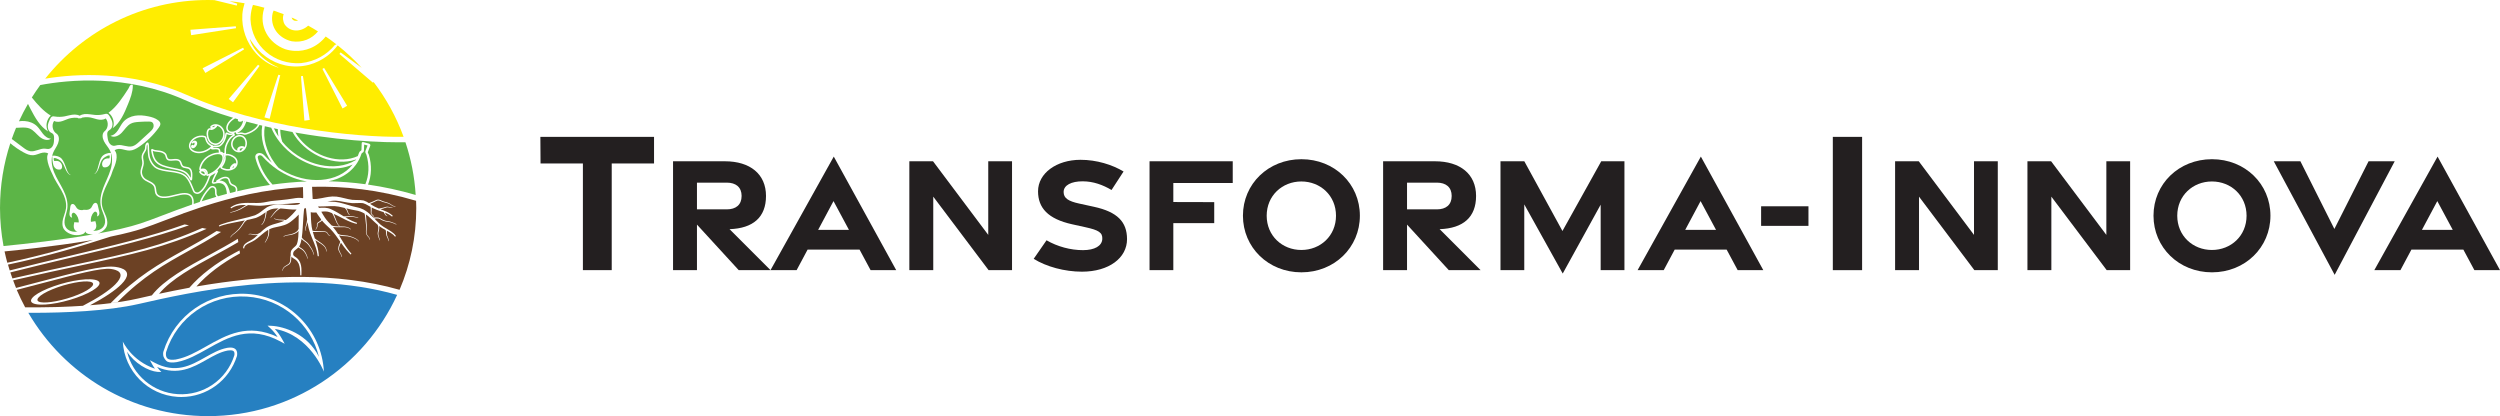 <?xml version="1.0" encoding="UTF-8"?>
<svg id="Capa_2" data-name="Capa 2" xmlns="http://www.w3.org/2000/svg" viewBox="0 0 450.586 75">
  <defs>
    <style>
      .cls-1 {
        fill: #2680c1;
      }

      .cls-2 {
        fill: #6c4124;
      }

      .cls-3 {
        fill: #ffed00;
      }

      .cls-4 {
        fill: #5cb547;
      }

      .cls-5 {
        fill: #231f20;
      }
    </style>
  </defs>
  <g id="Layer_1" data-name="Layer 1">
    <g>
      <g>
        <path class="cls-5" d="m50.925,20.665c.01-.014.022-.027.034-.039-.012.012-.023.025-.034.039Z"/>
        <path class="cls-5" d="m50.925,20.665c-.013.018-.026.036-.037.057.011-.021.023-.039.037-.057Z"/>
        <polygon class="cls-5" points="50.959 20.626 50.959 20.626 50.959 20.626 50.959 20.626"/>
        <path class="cls-5" d="m50.751,21.014c.005-.007.013-.009.018-.016.041-.092.074-.187.119-.277-.049.096-.094.194-.137.292Z"/>
        <path class="cls-5" d="m50.959,20.626c-.022.086-.042.173-.061.261-.058.029-.109.07-.147.127.043-.099.088-.197.137-.292.011-.021.024-.039.037-.057.011-.014.022-.027.034-.039,0,0,0,0,0,0Z"/>
        <g>
          <path class="cls-3" d="m67.329,14.774c-.035.045-.068.092-.104.137l-6.047-5.184c.071-.093.141-.187.209-.283l3.809,2.785c-1.335-1.462-2.783-2.817-4.332-4.053-.539.716-1.172,1.364-1.901,1.911-.946.71-2.042,1.258-3.264,1.593-1.468.371-2.912.391-4.264.106-2.496-.525-4.684-2.088-6.152-4.393-.031-.048-.325-.548-.231-.216.448,1.407,1.503,2.638,2.728,3.575.603.461,1.247.85,1.88,1.155.169.08.346.151.512.239.166.085-.234-.038-.246-.041-1.485-.486-2.768-1.361-3.779-2.48-1.703-1.887-2.636-4.47-2.466-7.06.063-.688.2-1.35.4-1.98-.9-.16-1.812-.287-2.733-.381l1.409.461c-.03.113-.058.227-.084.341L38.638.023c-.378-.011-.757-.023-1.138-.023C25.607,0,15.015,5.543,8.145,14.179c5.556-.912,15.527-1.525,25.564,2.947,13.081,5.829,30.072,7.651,39.033,7.533-1.305-3.582-3.142-6.908-5.413-9.885ZM34.426,6.174c-.042-.27-.077-.539-.107-.808l8.173-.628c.015.116.032.232.052.348l-8.09,1.257c-.009-.056-.02-.112-.028-.169Zm2.092,6.128l7.293-3.699c.039.067.078.134.119.201.02.034.042.067.062.1l-6.974,4.246c-.174-.278-.341-.56-.5-.848Zm5.48,6.13c-.266-.19-.528-.386-.784-.589l5.29-6.17c.093.071.187.141.283.209l-4.789,6.551Zm6.605,2.972c-.318-.073-.633-.155-.946-.244l2.513-7.686c.113.03.227.058.341.084l-1.908,7.847Zm6.993.246c-.246.038-.491.07-.736.098l-.615-8.009c.116-.015.232-.032.347-.052l1.231,7.925c-.076.013-.152.026-.228.038Zm6.133-2.094l-3.619-7.135c.067-.039.134-.078.201-.119.034-.021.067-.042.1-.063l4.154,6.824c-.274.171-.552.336-.836.493Z"/>
          <path class="cls-3" d="m52.591,7.443c1.939.299,3.625-.456,4.721-1.781-.58-.362-1.168-.712-1.769-1.042-1.23,1.131-3.154,1.271-4.211-.182-.343-.557-.437-1.301-.2-1.876-.598-.234-1.202-.455-1.815-.658-.062.139-.12.281-.166.428-.587,2.465,1.056,4.579,3.44,5.111Z"/>
          <path class="cls-3" d="m54.23,11.38c2.558-.273,4.686-1.51,6.145-3.292l.269-.088c-.631-.496-1.279-.97-1.941-1.425-.741.939-1.685,1.663-2.752,2.106-.872.362-1.823.537-2.81.493-.571-.026-1.154-.125-1.739-.305-3.035-1.119-4.777-4.141-3.815-7.303.022-.059.049-.114.073-.171-.682-.192-1.374-.359-2.071-.512-.056.163-.108.329-.154.498-.183.671-.282,1.381-.286,2.115.215,4.853,4.322,8.196,9.08,7.885Z"/>
          <path class="cls-3" d="m53.735,3.695c-.384-.185-.771-.363-1.162-.535.003.029.003.053.011.087.185.52.695.588,1.151.448Z"/>
        </g>
        <g>
          <path class="cls-1" d="m42.158,63.35c-.038-.051-.09-.093-.16-.127-.234-.1-.525-.112-.903-.052l-.125.022c-1.277.25-2.477.927-3.747,1.643-2.444,1.379-5.193,2.93-8.918,1.301.122.17.25.332.382.484l.075.086c.108.119.216.229.325.329,0,0-.125.021-.703-.013-1.637-.129-4.165-1.541-5.494-3.659,1.016,4.208,4.674,7.385,9.138,7.675,4.643.296,8.836-2.593,10.215-7.022.044-.284.017-.518-.088-.663l.003-.003Z"/>
          <path class="cls-1" d="m44.488,53.458c-6.609-.42-12.588,3.695-14.553,10.005-.071.444-.026.801.14,1.028l-.006.005c.063.086.149.155.262.211l.063.029c.293.124.724.143,1.282.054l.053.241-.04-.243.163-.029c1.823-.356,3.527-1.318,5.331-2.336,3.679-2.076,7.477-4.219,12.856-1.685-.407-.617-.858-1.158-1.328-1.59l-.5-.458.677.031c2.298.105,6.56,1.458,8.603,5.607-1.469-5.963-6.665-10.458-13.003-10.871Z"/>
          <path class="cls-1" d="m25.03,54.778c-5.742,1.311-13.443,1.603-19.17,1.603-.257,0-.508,0-.756-.002,6.503,11.135,18.572,18.621,32.397,18.621,15.124,0,28.148-8.959,34.079-21.854-17.566-4.976-37.461-.443-46.549,1.632Zm17.691,9.352c-1.387,4.461-5.456,7.423-10.044,7.423-.226,0-.452-.007-.68-.022-5.343-.348-9.584-4.637-9.866-9.977,0,0,1.581,3.477,5.799,4.903-.182-.251-.351-.519-.508-.802l-.406-.734.738.398c3.891,2.101,6.604.57,9.227-.912,1.306-.737,2.539-1.433,3.895-1.698l.126-.023c.492-.077.863-.055,1.147.064l.067.031c.15.074.269.176.356.302l-.004.003c.172.254.224.604.151,1.042Zm6.808-4.856c.503.552.973,1.216,1.379,1.952l.405.734-.738-.398c-5.553-2.997-9.416-.817-13.151,1.291-1.84,1.038-3.578,2.019-5.479,2.391-.061.012-.119.022-.177.031l-.011.002c-.665.106-1.172.077-1.557-.087-.019-.008-.044-.019-.068-.031-.216-.106-.72-.725-.72-1.204,0,0-.048-.333.044-.604,2.041-6.562,8.251-10.812,15.062-10.383,7.507.489,13.465,6.515,13.859,14.016,0,0-2.519-6.599-8.85-7.709Z"/>
        </g>
        <g>
          <g>
            <path class="cls-4" d="m36.554,31.301c.086.049.179.084.277.104.018,0,.05-.025.052-.041h0c.02-.155-.032-.294-.144-.382-.078-.061-.177-.092-.284-.092-.076,0-.156.016-.236.047-.024.01-.037.032-.038.039.085.117.213.233.373.324Z"/>
            <path class="cls-4" d="m40.093,28.422c-.008-.279-.117-.461-.333-.558-.595-.267-1.842.168-2.479.704-.592.498-1.007,1.212-1.092,1.872.137-.036.281-.067.425-.067.184,0,.368.05.54.203.159.142.263.321.298.519.007.04.008.189-.006.322.266-.086,1.326-.484,2.067-1.525.37-.52.596-.948.581-1.47Z"/>
            <path class="cls-4" d="m34.715,26.443c.006.005.017.008.031.009-.014-.011-.027-.022-.038-.032,0,.011.002.02.006.023Z"/>
            <path class="cls-4" d="m40.326,28.067c-.027-.052-.028-.114-.002-.17.004-.007.009-.014.013-.021-.044.01-.087.016-.126.014.088.126.151.294.158.524.016.546-.2,1.002-.536,1.497.138-.17.246-.367.328-.518.265-.494.33-1.014.165-1.326Z"/>
            <path class="cls-4" d="m42.093,33.586c-.266-.111-.5-.207-.672-.437-.117-.156-.165-.335-.211-.509-.023-.086-.046-.173-.079-.256-.094-.238-.382-.265-.542-.26-.346.011-.683.192-1.035.404.22.008.427.046.613.116.341.126.596.364.802.747.151.28.281.607.388.971.041.141.068.287.091.432.329-.084.661-.168.997-.249.061-.186.077-.379.035-.525-.058-.204-.188-.35-.387-.433Z"/>
            <path class="cls-4" d="m42.035,24.277s-.004-.01-.006-.015c-.259.084-.501.106-.721.065-.165-.031-.309-.085-.43-.159-.146.978-.542,1.734-1.135,2.164-.248.179-.53.176-.78.174-.146-.002-.286-.003-.411.029-.076.02-.151.065-.209.123.089.003.179-.007.272-.016.082-.008.164-.016.245-.018.281-.005.487.039.636.142h0c.155.107.232.308.22.573.01,0,.021,0,.031,0,.16,0,.383.042.519.27.056-.013.145-.046.19-.063-.046-.954.149-1.486.568-2.224.136-.239.408-.72,1.011-1.045Z"/>
            <path class="cls-4" d="m36.998,25.119c-.016-.057-.029-.115-.039-.173l-.003-.015c-.008-.042-.016-.09-.032-.109-.018-.023-.08-.042-.103-.049-.155-.047-.324-.071-.5-.071-.108,0-.219.009-.331.027-.428.069-.852.275-1.161.564-.33.308-.528.721-.505,1.051.045.648.819.991,1.535.991.011,0,.021,0,.031,0,.425-.006.881-.128,1.316-.352.225-.116.422-.245.588-.384.031-.026.154-.139.247-.231-.545-.244-.878-.645-1.042-1.25Zm-1.483.892c-.079.25-.269.5-.485.635h0c-.088.055-.183.082-.272.082-.08,0-.154-.022-.212-.068-.105-.082-.139-.219-.092-.368.019-.059.08-.142.156-.178.049-.024.102-.027.149-.009.059.023.098.067.127.099.003.004.007.008.01.012.054-.041.115-.129.16-.231.046-.106-.003-.242-.06-.275-.055-.031-.13.068-.153.099-.056.075-.156.094-.225.044l-.11-.08.081-.131c.179-.26.446-.364.679-.265.227.096.331.363.246.633Z"/>
            <path class="cls-4" d="m40.614,28.03c.186.465.021,1.067-.209,1.494-.092.171-.227.423-.411.631.161.138.478.256.839.309.182.026.401.022.622-.022-.014-.022-.023-.046-.027-.072-.019-.107.037-.24.186-.446.094-.129.249-.306.454-.423.243-.138.387-.087.465-.021.006.005.012.01.017.015.012-.063.018-.129.018-.197.004-.498-.341-.89-1.024-1.167-.182-.074-.453-.146-.782-.12l.013.2-.111-.188c-.017.002-.033.003-.051.006Z"/>
            <path class="cls-4" d="m41.942,30.159c-.019.03-.032.062-.046.093-.007.017-.015.035-.024.052.116-.055.226-.123.324-.207.004-.003.008-.006.011-.01l-.029-.026-.088-.102c-.059.068-.109.135-.149.2Z"/>
            <path class="cls-4" d="m38.597,33.917c-.112-.112-.315-.181-.514-.08-.106.053-.199.148-.287.24-.613.649-1.103,1.4-1.453,2.207.851-.277,1.735-.552,2.65-.818-.114-.136-.193-.301-.222-.488-.022-.142-.02-.282-.019-.418.003-.259.006-.482-.156-.644Z"/>
            <path class="cls-4" d="m38.572,31.724c.068-.125.139-.266.212-.408.024-.046.047-.093.071-.139-.234.159-.538.328-.753.447-.124.069-.222.182-.26.303-.14.443-.537,1.553-1.183,2.308-.351.41-.771.837-1.315.693-.411-.108-.501-.319-.626-.611-.066-.155-.124-.297-.183-.439-.278-.678-.565-1.378-1.047-1.895-.658-.707-1.741-.85-2.888-1.002-.869-.115-1.768-.234-2.468-.626-.784-.438-1.325-1.514-1.436-2.303-.049-.348-.066-.709-.083-1.059l-.003-.068c-.004-.085-.006-.173-.008-.261-.004-.215-.008-.437-.051-.629-.081.109-.107.238-.116.316-.006.06-.008.12-.009.179-.003.112-.006.227-.037.351-.051.207-.17.396-.285.579-.078.124-.151.241-.203.36-.156.356-.101.665-.043.992.038.211.076.429.061.666-.017.251-.093.504-.167.749-.064.212-.125.411-.149.607-.051.414.069.823.339,1.152.217.264.552.429.906.604.466.229.949.466,1.164.957.093.213.121.451.147.681.027.236.052.459.145.64.155.304.525.503,1.015.544.676.057,1.423-.13,2.146-.311.337-.085.685-.172,1.024-.234.299-.055.564-.082.8-.082.31,0,.571.047.797.142.63.265.908.896.819,1.837.357-.122.72-.244,1.09-.366.366-.922.908-1.778,1.6-2.511.104-.11.217-.223.363-.297.323-.163.652-.052.835.131.244.244.24.548.237.843-.002.124-.003.253.015.372.028.178.12.33.252.442.521-.15,1.052-.296,1.593-.439-.003-.034-.007-.067-.01-.101-.01-.105-.02-.209-.033-.31-.05-.389-.152-.701-.321-.982-.293-.485-.914-.66-1.664-.467-.146.038-.452.116-.608-.041-.054-.055-.109-.157-.061-.334.067-.249.187-.621.38-.979Z"/>
            <path class="cls-4" d="m41.135,34.621c.007.063.014.126.02.191.002.018.004.037.005.055.006-.002.013-.003.019-.005-.013-.082-.029-.163-.045-.241Z"/>
            <path class="cls-4" d="m38.931,25.856c.651-.051,1.114-.778,1.218-1.156.191-.695,0-1.356-.512-1.768-.139-.112-.31-.197-.494-.241.003.042-.011.085-.041.122-.01.023-.025.045-.045.066-.266.286-.541.461-.842.533-.104.025-.199.002-.276-.017-.048-.012-.084-.02-.113-.02-.018,0-.034.003-.048.01-.152.072-.218.266-.247.416-.101.526.093,1.292.417,1.639.197.211.574.445.984.415Z"/>
            <path class="cls-4" d="m28.277,29.054c.599.633,1.551.882,2.642,1.119.157.034.319.066.484.099.868.171,1.765.349,2.353.913.271.26.467.565.624.857.002-.039.004-.077.006-.116.028-.505.054-.983-.223-1.345-.129-.169-.375-.209-.635-.25-.287-.046-.612-.098-.813-.35-.117-.146-.172-.318-.226-.484-.021-.064-.042-.129-.066-.19-.098-.248-.305-.364-.692-.387-.15-.008-.324.008-.507.026-.468.046-.999.098-1.245-.337-.072-.127-.106-.255-.139-.379-.041-.153-.076-.286-.175-.396-.182-.203-.468-.34-.851-.41-.134-.024-.274-.038-.415-.052-.296-.03-.601-.06-.865-.182.003.022.007.045.011.067.135.849.361,1.403.734,1.797Z"/>
            <path class="cls-4" d="m43.196,26.856c.003.007.006.014.009.021.014.029.034.069.041.119.009.061-.015.128-.069.183.12-.015.237-.053.351-.114-.01-.054.009-.112.056-.154.179-.16.197-.22.199-.235-.004.009-.055-.006-.245.043-.156.04-.272.086-.343.138Z"/>
            <path class="cls-4" d="m43.545,24.661c-.335-.127-.742-.055-1.062.189-.054.041-.106.087-.156.138-.256.264-.409.625-.409.966,0,.293.11.578.317.824.153.183.361.316.579.374-.013-.016-.025-.035-.035-.054-.054-.109-.043-.257.029-.377.085-.143.246-.264.441-.334.17-.06.349-.076.504-.045.103.02.253.049.321.167.138-.264.18-.55.164-.774-.038-.522-.297-.924-.693-1.074Z"/>
            <path class="cls-4" d="m44.082,21.828c-.012.097-.031.195-.06.293.037-.092.073-.186.108-.28-.016-.004-.032-.009-.048-.013Z"/>
            <path class="cls-4" d="m43.515,22.6c.174-.294.275-.594.296-.845-.007-.002-.015-.004-.022-.006-.051.048-.112.091-.185.122-.134.056-.408.123-.591.02-.083-.047-.136-.124-.15-.218-.008-.057,0-.118.021-.183-.172-.05-.343-.098-.515-.149-.119.066-.24.143-.361.233-.364.273-.642.583-.803.897-.175.341-.204.695-.078.925.142.258.504.384.904.315.393-.069.811-.31,1.147-.66.122-.127.239-.282.337-.449Z"/>
            <path class="cls-4" d="m43.137,23.907c.107-.026.213-.039.317-.039.1,0,.197.012.289.037.048.013.095.029.142.046.07.025.135.048.202.055l.023.002c.093.004.206-.025.292-.051.608-.186,1.188-.503,1.592-.869.213-.193.383-.409.5-.627-.698-.173-1.397-.356-2.096-.546-.003.007-.006.015-.009.022-.143.383-.304.787-.565,1.151-.283.393-.655.685-1.031.812-.004.019-.002.028-.002.028.018.013.144.029.346-.021Z"/>
            <path class="cls-4" d="m38.542,22.878c.087-.052.166-.135.243-.215.001-.001.002-.002.004-.004-.203.013-.407.081-.588.222.043.016.092.023.128.028.093.014.138.014.214-.031Z"/>
          </g>
          <g>
            <path class="cls-4" d="m40.885,23.528c-.173-.314-.146-.757.073-1.185.18-.351.485-.695.883-.992.057-.043.114-.083.171-.121-2.966-.896-5.9-1.955-8.705-3.205-10.497-4.677-20.914-3.667-26.048-2.696-.534.727-1.041,1.474-1.522,2.24,1,1.243,2.084,2.467,3.411,3.265-.767.672-1.014,1.956-.484,2.849-1.465-.887-2.356-2.509-3.168-4.062-.155-.296-.309-.597-.454-.901-.589,1.016-1.132,2.061-1.626,3.135.344-.045.69-.063,1.036-.038.807.057,1.618.35,2.212.926.418.406.711.931,1.083,1.384.372.453.873.852,1.442.858-.594.484-1.483.159-2.067-.344-.584-.503-1.063-1.176-1.765-1.468-.458-.19-.963-.195-1.454-.183-.336.008-.672.025-1.008.047-.277.66-.535,1.33-.774,2.008.671.504,1.343,1.009,2.014,1.513.405.305.831.618,1.324.695.885.137,1.731-.521,2.624-.462.255.017.511.092.762.042.36-.073.633-.398.76-.757.127-.359.134-.751.139-1.135.004-.288-.005-.61-.202-.813-.123-.126-.296-.18-.442-.276-.349-.23-.507-.695-.485-1.126.021-.43.192-.835.375-1.221.097-.204.215-.422.418-.503.156-.062.331-.029.496-.003.554.086,1.12.081,1.671-.015.638-.111,1.261-.344,1.908-.34.298.002.609.073.879.211.255-.163.558-.263.854-.294.643-.067,1.286.105,1.932.154.558.043,1.122-.006,1.665-.146.162-.042.333-.091.494-.045.211.061.349.266.465.46.219.366.428.753.49,1.179.062.426-.049.904-.375,1.167-.136.11-.303.179-.414.317-.176.22-.154.542-.122.828.042.381.087.771.248,1.116.161.345.465.643.83.681.254.026.502-.073.754-.115.883-.145,1.789.429,2.657.207.483-.124.877-.477,1.251-.819.627-.573,1.254-1.146,1.88-1.72.259-.237.527-.486.657-.82.13-.334.076-.777-.215-.972-.175-.118-.396-.125-.605-.126-.611-.002-1.221.02-1.83.064-.49.035-.993.089-1.43.322-.671.358-1.083,1.074-1.616,1.631-.533.557-1.386.966-2.024.541.566-.061,1.026-.507,1.353-.993.327-.487.568-1.038.945-1.482.536-.631,1.314-1,2.112-1.135s1.617-.051,2.411.112c.617.127,1.241.308,1.752.692.197.148.386.346.419.598.035.277-.127.535-.289.758-.979,1.352-2.187,2.522-3.551,3.44-.516.347-1.083.667-1.698.68-.464.009-.912-.157-1.369-.247-.456-.09-.968-.09-1.334.207.778.892.151,2.591-.358,3.692-.306,1.101-.896,2.087-1.353,3.129-.456,1.042-.783,2.217-.517,3.332.15.627.477,1.191.698,1.795.221.604.326,1.31.034,1.877-.115.223-.284.41-.47.572-.305.266-.66.465-1.038.593,2.919-.531,5.625-1.14,7.703-1.825,1.143-.377,2.462-.88,3.99-1.462,1.551-.591,3.311-1.262,5.265-1.937.116-.888-.098-1.453-.639-1.681-.342-.144-.813-.158-1.44-.043-.33.06-.673.146-1.006.23-.744.187-1.514.38-2.237.319-.587-.049-1.039-.302-1.238-.694-.115-.226-.145-.484-.173-.734-.025-.219-.049-.426-.125-.601-.175-.399-.592-.604-1.033-.82-.365-.18-.743-.366-.998-.676-.319-.388-.461-.872-.4-1.362.027-.219.094-.44.159-.653.073-.24.142-.467.156-.686.014-.204-.021-.396-.057-.6-.063-.354-.128-.72.062-1.152.061-.138.143-.269.223-.396.108-.172.21-.335.251-.499h0c.024-.095.026-.191.029-.292.002-.067.004-.133.011-.201.016-.144.075-.411.297-.586.066-.052.132-.069.193-.052.058.016.099.057.122.123.094.262.1.563.105.853.002.086.003.17.007.253l.004.068c.017.343.034.699.081,1.034.103.733.616,1.72,1.297,2.1.654.366,1.526.481,2.37.593,1.144.152,2.328.308,3.054,1.088.516.554.813,1.278,1.1,1.979.058.141.115.281.174.419.125.291.169.394.449.468.392.103.724-.243,1.034-.606.613-.716.994-1.785,1.13-2.212.026-.08.068-.155.121-.224-.112.043-.192.068-.221.077-.027.008-.055.012-.081.012-.06,0-.117-.02-.16-.058-.059-.052-.086-.129-.073-.211.019-.119.018-.276.015-.301-.03-.166-.13-.286-.209-.356-.077-.069-.16-.106-.252-.122.069.025.134.059.192.105.191.149.282.381.249.635-.011.084-.061.163-.136.218-.058.042-.125.064-.191.064-.018,0-.036-.002-.054-.005-.128-.026-.249-.071-.361-.135-.197-.113-.356-.257-.472-.429-.042-.062-.052-.142-.028-.219.024-.077.078-.142.147-.184-.027-.01-.052-.023-.074-.041-.061-.052-.091-.129-.082-.213.08-.752.526-1.536,1.194-2.098.529-.446,1.547-.893,2.316-.847l.008-.054c.035-.227.002-.4-.088-.462-.098-.068-.258-.097-.473-.093-.075.002-.149.009-.224.017-.145.015-.294.03-.443.007-.133-.021-.176-.092-.19-.145-.013.011-.023.021-.038.033-.181.152-.396.292-.638.417-.473.244-.971.376-1.439.383-.011,0-.023,0-.034,0-.842,0-1.755-.433-1.812-1.249-.029-.417.198-.904.593-1.273.349-.326.824-.557,1.306-.635.335-.055.666-.036.957.052.083.026.176.062.239.143.058.073.073.16.086.23l-.133.039.136-.025c.009.05.021.101.035.151.158.581.48.93,1.046,1.133l.075.027.017.082s0,.005,0,.007c.026-.01.051-.022.077-.029.161-.042.326-.04.484-.038.227.002.441.005.615-.121.537-.39.897-1.091,1.04-2.027.013-.084.072-.157.155-.192.073-.031.152-.024.211.019.098.07.223.119.374.148.17.032.363.012.574-.055-.041.003-.082.005-.122.005-.411,0-.759-.174-.926-.477Zm-17.814-4.755c-.659,1.624-1.389,3.325-2.762,4.348.442-.94.072-2.194-.756-2.789,1.483-1.099,2.565-2.767,3.579-4.345.185-.287.227-.66.551-.735.078-.018.172-.015.221.05.034.045.036.108.036.165-.007,1.152-.439,2.247-.868,3.305Zm11.311,11.64c.338.443.308.994.279,1.528-.007.128-.014.256-.016.384-.002.099-.074.184-.171.205-.015.003-.029.005-.044.005-.07,0-.132-.037-.163-.101-.166-.344-.378-.738-.704-1.05-.529-.508-1.386-.677-2.215-.841-.166-.033-.33-.065-.489-.1-1.137-.248-2.13-.509-2.784-1.199-.53-.56-.709-1.333-.806-1.944-.013-.08-.025-.16-.036-.242-.01-.072.026-.146.092-.187.065-.04.142-.041.201,0,.035.024.072.045.111.063.224.107.498.134.788.163.148.015.295.03.436.055.445.081.785.248,1.008.497.143.16.19.337.236.51.03.112.058.218.113.314.146.259.483.247.977.198.186-.018.377-.038.551-.026.313.019.749.097.933.561.027.067.049.137.072.207.048.149.093.289.179.397.134.168.38.207.64.249.303.048.615.098.812.355Zm6.033-5.64c-.141.512-.703,1.299-1.463,1.358-.033.003-.066.004-.099.004-.468,0-.875-.255-1.109-.506-.381-.409-.603-1.27-.485-1.88.059-.306.197-.518.4-.614.13-.061.249-.032.345-.009.043.01.081.02.114.02-.034-.011-.067-.026-.098-.045-.037-.023-.066-.049-.088-.08-.07-.096-.044-.241.061-.329.576-.482,1.35-.353,1.817.023.601.484.827,1.253.606,2.057Z"/>
            <path class="cls-4" d="m15.933,42.162c-.151-.039-.304-.093-.415-.206-.067-.068-.112-.152-.147-.243-.026.093-.064.182-.123.256-.1.124-.247.192-.394.245-.927.336-2.004.184-2.817-.397-.2-.143-.387-.313-.523-.524-.346-.537-.309-1.249-.147-1.872.162-.623.433-1.216.522-1.854.158-1.135-.281-2.273-.835-3.267-.555-.993-1.237-1.917-1.648-2.984,0,0-1.4-2.678-.711-3.64-.393-.26-.902-.211-1.348-.078-.445.133-.876.342-1.338.378-.613.047-1.208-.217-1.755-.513-.849-.459-1.651-1.012-2.394-1.643-1.206,3.676-1.859,7.601-1.859,11.68,0,2.339.225,4.623.634,6.843,3.999-.389,10.373-1.094,16.108-2.092-.272.007-.545-.021-.81-.089Z"/>
            <path class="cls-4" d="m9.558,27.583c-.443,1.099-.24,2.379.203,3.481.443,1.102,1.111,2.089,1.635,3.152.524,1.063.911,2.263.725,3.44-.171,1.086-.808,2.234-.309,3.206.396.772,1.374,1.027,2.195.866-.331.003-.604-.312-.682-.65s-.009-.69.06-1.029c.268.015.535.031.803.046.046-.619-.218-1.255-.681-1.645-.099-.084-.214-.16-.369-.08-.095.049-.165.14-.196.246-.058.197,0,.403.056.598-.205.009-.381-.176-.442-.382-.061-.205-.033-.426-.005-.638.036-.276.073-.552.109-.829.032-.245.092-.531.343-.595.11-.028.227.001.323.065.268.178.356.504.566.728.282.301.694.343,1.109.291l-.002-.048c.061.008.123.015.185.02.061-.011.122-.024.182-.038l.002.048c.418.012.823-.069,1.075-.396.138-.178.204-.406.329-.594.161-.243.492-.428.728-.123.058.075.095.165.117.259l.222.957c.048.209.097.426.056.636-.041.21-.198.411-.403.422.037-.199.074-.41-.002-.601-.041-.102-.12-.186-.219-.226-.162-.065-.269.022-.36.115-.423.433-.624,1.091-.519,1.702.265-.041.53-.082.795-.123.102.331.204.675.159,1.018-.046.343-.286.684-.617.712.833.08,1.781-.267,2.101-1.074.403-1.016-.341-2.097-.616-3.162-.298-1.154-.029-2.386.391-3.494.42-1.109.988-2.155,1.324-3.295.335-1.14.413-2.434-.133-3.485-.301-.579-.772-1.048-1.063-1.632-.291-.584-.386-1.334.085-1.768.695-.505.809-1.686.227-2.333-.445.302-1.026.278-1.545.155-.519-.123-1.024-.334-1.555-.372-.372-.027-.759-.014-1.13.064,0,0-.196.186-.428.123-.225.085-.438-.082-.438-.082-.376-.042-.763-.017-1.131.045-.525.089-1.007.347-1.512.52-.505.172-1.081.253-1.553-.006-.518.7-.29,1.864.45,2.3.51.386.488,1.142.255,1.751-.233.61-.657,1.122-.901,1.727Zm8.17,2.3c.141-.53.298-1.182.614-1.621.338-.47,1.087-.737,1.649-.707.044.527.052,1.165-.04,1.685-.052.296-.253.615-.494.777-.129.087-.283.123-.436.143-.145.019-.304.021-.424-.068-.099-.074-.152-.199-.177-.323-.093-.455.163-.959.574-1.132.226-.095.477-.095.721-.095.067-.164.083-.35.045-.524-.267-.034-.523.105-.754.247-.142.088-.284.181-.406.297-.386.368-.538.925-.7,1.444-.162.52-.379,1.07-.83,1.346l-.02-.046c.435-.308.535-.894.676-1.424Zm-6.609-1.272c.357.407.576,1.04.768,1.554.191.514.348,1.088.81,1.353l-.016.048c-.475-.231-.745-.758-.956-1.26-.211-.502-.416-1.042-.835-1.37-.133-.104-.283-.182-.433-.257-.243-.12-.512-.233-.774-.174-.021.177.012.361.095.518.243-.024.492-.048.727.025.426.132.73.609.681,1.071-.013.126-.054.256-.145.339-.11.1-.269.113-.415.108-.154-.005-.311-.026-.447-.1-.256-.138-.486-.437-.567-.726-.141-.508-.194-1.144-.202-1.673.557-.084,1.328.11,1.71.545Z"/>
          </g>
          <g>
            <path class="cls-4" d="m48.651,33.332c-1.278-1.456-2.193-3.134-2.624-4.87-.099-.4.094-.743.48-.852.386-.109.829.041,1.13.383.414.471.865.913,1.348,1.324-1.472-2.125-2.088-4.515-1.722-6.672.155.037.31.076.464.112-.378,2.15.257,4.547,1.797,6.646.215.294.448.575.691.846.172.116.346.229.524.338,4.609,2.813,10.181,2.39,12.827-.929-3.073,1.372-7.076.729-10.267-1.41-1.053-.706-2.018-1.575-2.831-2.586-.672-.837-1.2-1.726-1.589-2.644.163.036.325.071.487.106.228.508.507,1.005.826,1.489-.086-.451-.129-.9-.127-1.34.15.031.3.063.449.094-.001.711.118,1.445.359,2.176,3.155,3.862,8.629,5.489,12.508,3.704.257-.118.502-.252.737-.398.022-.038.044-.077.066-.116-.25.089-.508.165-.775.226-3.873.878-8.56-1.37-10.671-5.119-.009-.015-.015-.031-.024-.046.173.032.346.063.519.094,2.04,3.44,6.381,5.487,9.982,4.67.447-.101.872-.246,1.268-.428.084-.193.161-.389.227-.589.056-.169.17-.299.329-.374.038-.018.101-.059.104-.137l.05-1.245c.003-.064.036-.12.09-.152.054-.032.127-.04.2-.021l1.02.269c.083.022.157.075.204.145.046.07.059.149.034.214l-.438,1.162c-.02.054-.005.124.043.194.063.091.11.19.14.295.55,1.901.484,3.761-.153,5.376,2.769.399,5.633,1.005,8.586,1.87-.205-3.302-.84-6.487-1.845-9.503-.384.007-.785.011-1.203.011-6.023,0-15.466-.764-25.098-3.119-.133.268-.336.533-.592.765-.433.392-1.051.731-1.697.928-.098.03-.225.064-.353.064-.011,0-.023,0-.035-.001l-.038-.003c-.1-.011-.184-.041-.266-.07-.04-.014-.08-.028-.121-.039-.142-.038-.303-.037-.469.004-.212.052-.494.081-.626-.076-.042-.05-.078-.133-.052-.257-.138.06-.277.105-.414.132.022.004.045.008.065.019.049.027.083.072.095.127.004.016.012.033.02.049.07.155.043.266-.079.328-.564.287-.81.723-.943.957-.409.72-.591,1.229-.529,2.18l.007.103c.378-.03.693.053.903.138.787.319,1.202.812,1.197,1.425-.003.398-.165.746-.468,1.007-.332.285-.818.45-1.296.45-.097,0-.193-.007-.287-.021-.18-.026-.787-.136-1.059-.451-.045-.052-.053-.123-.032-.189-.174.237-.363.442-.555.619.035.002.067.013.096.037.039.033.093.109.017.248-.073.135-.152.289-.23.442-.073.144-.146.287-.215.414-.18.334-.294.685-.357.92-.014.052-.007.071-.007.071.006.004.066.035.34-.036.067-.017.132-.027.197-.039-.012-.015-.022-.031-.029-.05-.027-.078.007-.165.082-.209.076-.044.151-.091.227-.136.417-.253.847-.515,1.312-.529.407-.008.693.146.808.435.037.093.063.19.089.287.041.155.08.301.165.414.127.169.308.244.537.339.297.123.487.336.567.621.044.155.041.341.002.528,1.864-.443,3.834-.834,5.901-1.139Zm-6.627-6.377c-.25-.296-.382-.643-.382-1.002,0-.411.182-.844.487-1.159h0c.059-.061.122-.116.186-.165.396-.301.904-.388,1.328-.227.492.186.825.689.871,1.313.029.408-.102.986-.559,1.387-.27.237-.577.36-.891.36-.031,0-.062-.001-.092-.004-.357-.028-.702-.211-.948-.503Z"/>
            <path class="cls-4" d="m50.208,30.697s-.212-.117-.266-.178c-.981-.668-1.865-1.444-2.631-2.315-.19-.216-.43-.245-.591-.199-.159.045-.321.19-.256.452.428,1.721,1.358,3.38,2.651,4.808,1.98-.278,4.047-.475,6.196-.562-1.602-.263-3.233-.855-4.762-1.788-.116-.071-.229-.144-.343-.218Z"/>
            <path class="cls-4" d="m66.243,26.217l-.608-.161-.043,1.079c-.007.177-.11.326-.283.408-.081.038-.137.103-.166.192-.237.722-.585,1.398-1.036,2.009-1.151,1.559-2.898,2.541-4.903,2.927,2.145.051,4.36.217,6.643.527.663-1.578.747-3.411.204-5.286-.016-.056-.041-.108-.073-.155-.13-.189-.168-.392-.106-.559l.37-.983Z"/>
          </g>
        </g>
        <g>
          <path class="cls-2" d="m16.591,51.612c.34-.4.248-.71-.356-.834-.605-.124-1.639-.046-2.821.181-1.277.245-2.702.659-3.973,1.182h-.001c-1.27.524-2.132,1.054-2.5,1.487-.34.4-.248.71.356.834.605.124,1.639.046,2.821-.181,1.277-.245,2.702-.659,3.973-1.182h.001c1.27-.524,2.132-1.054,2.5-1.487Z"/>
          <path class="cls-2" d="m20.771,51.262c1.228-1.241,1.32-2.188.023-2.614-.221-.073-.483-.13-.787-.171-1.767-.24-6.335.968-12.202,2.518-1.518.401-3.121.825-4.788,1.252.459,1.074.964,2.125,1.518,3.144,1.617.013,3.446.003,5.369-.046l.954-.027c1.335-.043,2.706-.111,4.081-.203,2.732-1.408,4.735-2.743,5.832-3.852Zm-10.449,3.34c-1.572.302-2.991.397-3.883.213-.894-.184-1.061-.605-.609-1.137.42-.495,1.386-1.093,2.8-1.68l.038-.016c1.434-.591,3.065-1.062,4.541-1.345,1.572-.302,2.991-.397,3.883-.213.894.184,1.061.605.609,1.137-.42.495-1.386,1.093-2.8,1.68l-.038.016c-1.434.591-3.065,1.062-4.541,1.345Z"/>
          <path class="cls-2" d="m74.967,36.183c-6.731-2.009-13.009-2.661-18.722-2.515.038.857.075,1.598.106,2.188.012,0,.019.003.031.003.379.046.936-.012,1.651-.158.361-.072.758-.159,1.195-.221.422-.076.944-.09,1.429-.04.978.121,1.912.464,2.841.579.456.042.947.022,1.453.043.127.009.258.03.384.045l.202.026.19.078c.12.051.238.101.355.151.105.063.208.125.311.187.038.023.072.045.109.068.012-.006.02-.011.032-.018.137-.06.332-.14.563-.226.233-.075.469-.229.775-.351.157-.059.347-.069.515-.02.169.042.319.143.467.195.288.143.621.196.919.294.149.051.291.117.425.174.12.078.235.152.339.22.205.138.384.238.52.276.136.038.213.059.213.059l-.008.066s-.083-.02-.227-.056c-.144-.036-.336-.138-.544-.271-.106-.064-.22-.134-.34-.208-.13-.05-.263-.11-.409-.155-.15-.039-.304-.079-.462-.12l-.241-.063-.238-.093c-.165-.056-.298-.143-.45-.176-.146-.036-.288-.026-.424.027-.269.115-.521.284-.763.37-.193.077-.345.144-.467.199.092.061.182.121.274.18.185.122.37.215.549.321.256.137.507.247.754.348.142-.014.286-.038.434-.076.11-.028.227-.051.341-.075.112-.03.211-.051.321-.094.21-.089.48-.13.706-.055.226.063.439.133.664.131l.005.066c-.24.014-.472-.052-.69-.101-.225-.057-.427-.014-.639.081-.101.046-.226.082-.336.116-.111.027-.22.053-.331.088-.053.016-.111.028-.165.043.002,0,.004.002.006.003.691.252,1.282.496,1.65.748.193.111.32.234.413.31.091.077.14.118.14.118l-.138.148s-.048-.036-.137-.104c-.09-.066-.213-.175-.401-.271-.188-.116-.439-.228-.735-.34.026.065.054.134.082.204.057.124.123.244.201.303.075.062.142.08.14.084l-.016.064s-.078-.016-.175-.079c-.102-.061-.191-.187-.269-.313-.068-.125-.136-.25-.186-.344-.209-.074-.429-.147-.675-.224-.353-.109-.741-.252-1.134-.437-.123-.057-.245-.126-.366-.192,0,.037.001.075.002.119-.003.197.011.492-.033.749-.015.07,0,.121-.001.18.021.051.047.099.084.148.079.098.153.182.23.245.177.139.162.322.171.311l-.065.008c-.012.005,0-.139-.162-.251-.085-.061-.172-.149-.258-.243-.042-.047-.087-.117-.115-.183-.011-.074-.026-.157-.016-.221.027-.279-.006-.526-.013-.733-.007-.094-.013-.171-.018-.229-.207-.116-.413-.237-.62-.35l-.296-.159-.303-.111-.143-.053-.157-.011c-.112-.007-.222-.021-.338-.023-.463.002-.958.049-1.487.027-1.037-.082-1.994-.378-2.857-.437-.543-.036-1.067.054-1.566.17.193.001.389.003.592.005.23-.004.487.01.755.034.263.027.527.072.787.129,1.049.235,2.051.627,3.106.837.279.077.564.114.83.244l.4.167.369.221c.254.136.452.335.674.499.195.188.4.365.576.553.064.065.124.127.186.192.099-.009.199-.018.308-.022.195-.007.389-.031.587.013.407.09.682.385,1.024.49h.008c.343.149.749.139,1.137.252.384.109.738.277,1.094.456l-.032.057c-.35-.163-.715-.322-1.09-.415-.369-.098-.774-.072-1.159-.235,0,.004,0,.008.004.009-.383-.113-.672-.395-1.018-.453-.224-.028-.453-.006-.692.022.23.238.454.472.682.684.169.167.332.315.489.453.165.134.337.25.506.359.687.422,1.304.755,1.682,1.077.092.082.176.154.248.218.062.076.114.14.158.192.084.105.129.161.129.161l-.168.112s-.043-.049-.125-.14c-.04-.045-.089-.101-.149-.167-.07-.056-.151-.12-.241-.192-.232-.181-.567-.369-.962-.582.003.021.008.039.01.061.034.219-.013.507.035.759.059.256.209.501.27.708.027.104.048.193.043.258.001.063.002.1.002.1l-.067-.004s-.003-.033-.007-.091c0-.058-.024-.139-.054-.235-.067-.191-.23-.42-.316-.704-.07-.295-.038-.573-.082-.765-.014-.089-.037-.157-.057-.207-.164-.088-.337-.181-.517-.281-.179-.106-.37-.221-.553-.358-.035-.027-.067-.058-.102-.086.072.305.016.7-.094,1.052-.111.369.012.761.106,1.04.096.283.147.479.147.479l-.063.018s-.058-.189-.166-.468c-.103-.274-.257-.682-.152-1.101.101-.385.135-.774.039-1.039-.025-.087-.058-.155-.091-.214-.053-.046-.109-.089-.161-.135-.359-.305-.715-.663-1.086-1.006-.269-.267-.56-.512-.873-.721.012.073.025.142.033.223.053.499.096,1.172.151,1.84.024.342-.053.677-.054.983-.013.309.052.59.204.779.156.186.315.341.37.49.062.143.047.237.056.234l-.066.005c-.008.002.003-.084-.055-.21-.051-.131-.201-.271-.372-.463-.172-.201-.252-.518-.245-.835-.006-.321.063-.652.03-.978-.073-.664-.131-1.326-.197-1.823-.018-.149-.044-.271-.073-.378-.474-.284-.992-.489-1.558-.568-.594-.092-1.177-.238-1.74-.379.06.071.117.148.16.241.107.262.159.52.26.687.093.173.222.206.218.211l-.02.063s-.033-.016-.091-.044c-.055-.03-.126-.095-.181-.184-.12-.175-.194-.447-.305-.675-.077-.148-.211-.262-.333-.371-.378-.094-.75-.183-1.103-.245-.497-.082-.919-.113-1.397-.083-.47.017-.913.033-1.323.048-.35.018-.674.02-.977.017.054.08.109.165.164.251.031-.002.06-.004.092-.006.616-.042,1.394-.082,2.065.241.86.386,1.624.871,2.301,1.286.032.003.061.008.098.01.271.025.65-.041,1.033-.043.387-.005.768.068,1.044.143.275.079.455.14.455.14l-.02.063s-.182-.054-.455-.119c-.275-.062-.647-.116-1.018-.095-.29.013-.579.065-.834.083.208.125.409.242.6.341.214.124.418.218.598.3.18.087.338.157.475.199.269.095.423.15.423.15l-.049.197s-.163-.045-.448-.122c-.145-.034-.314-.093-.505-.168-.194-.071-.412-.153-.638-.263-.744-.322-1.634-.847-2.579-1.266.121.233.22.512.326.777.152.391.281.782.446,1.04.076.132.16.229.223.29.063.061.1.095.1.095l-.04.052s-.04-.035-.11-.096c-.069-.062-.16-.162-.246-.295-.182-.262-.331-.659-.494-1.034-.163-.367-.303-.726-.489-.953-.135-.056-.271-.11-.408-.159-.485-.193-1.003-.162-1.525-.096.203.35.415.721.658,1.081.319.49.735.9,1.196,1.389.05.021.099.043.16.06.35.115.86.126,1.369.123.508,0,1.036.008,1.405.154.185.065.327.157.413.23.086.076.134.121.134.121l-.048.046s-.048-.04-.131-.11c-.084-.067-.219-.149-.396-.204-.354-.128-.868-.12-1.375-.103-.458.017-.923.021-1.295-.059.343.409.646.836.921,1.259.051.029.098.059.163.084.384.169.965.165,1.552.23.583.113,1.127.334,1.512.55.192.11.339.226.426.328.086.103.097.191.102.187l-.064.016c-.005.002-.012-.066-.093-.157-.08-.09-.223-.198-.412-.299-.378-.199-.929-.403-1.489-.494-.532-.044-1.098-.03-1.523-.174.43.684.795,1.341,1.143,1.859.307.455.567.835.783,1.071.206.245.324.385.324.385l-.143.143s-.13-.135-.359-.371c-.238-.229-.528-.598-.872-1.041-.169-.22-.342-.466-.523-.725-.1.309-.325.634-.343,1.01-.05.403.238.754.367,1.039.067.145.121.27.132.365.018.092.029.146.029.146l-.065.007s-.012-.05-.033-.136c-.014-.088-.071-.205-.139-.342-.073-.137-.178-.286-.27-.466-.093-.176-.17-.395-.153-.618.01-.453.271-.829.326-1.112.008-.034.008-.062.012-.093-.514-.743-1.087-1.578-1.777-2.287-.473-.453-1.084-.961-1.514-1.521-.022.046-.052.093-.1.138-.093.088-.216.149-.336.212-.122.065-.242.123-.293.242-.085.105-.053.247-.059.388,0,.147-.053.29-.125.376-.06.095-.118.16-.127.221-.019.057-.029.089-.029.089l-.065-.008s.02-.167.149-.349c.064-.091.093-.198.09-.328,0-.125-.046-.304.049-.449.06-.161.225-.253.335-.319.12-.072.226-.135.287-.203.084-.088.082-.164.075-.207-.337-.451-.614-.88-.869-1.248-.086.009-.172.021-.258.027-.24.013-.493,0-.742-.063.024.823.052,1.738.174,2.634.038.235.089.468.147.7.075.02.158.038.259.049.342.05.819-.018,1.311.018.233.023.476.021.704.066.113.018.231.058.318.132.088.074.141.165.182.245.079.164.16.279.26.286.091.013.15,0,.15.004l.012.065s-.063.014-.176,0c-.13-.005-.244-.162-.321-.314-.134-.383-.667-.327-1.14-.352-.465-.02-.943.066-1.318.027-.069-.005-.129-.016-.19-.026.107.399.232.789.358,1.166.055.053.119.112.201.176.255.208.638.444,1.002.712.362.267.706.596.827.93.13.328.075.57.087.566l-.066-.005c-.011.003.031-.227-.1-.527-.123-.305-.461-.608-.824-.856-.361-.245-.743-.463-1.017-.667.14.42.271.817.358,1.181.076.248.109.487.151.694.047.206.064.39.074.542.026.302.04.475.04.475l-.202.013s-.026-.166-.072-.456c-.019-.145-.049-.32-.107-.517-.057-.197-.102-.422-.194-.658-.302-.962-.963-2.165-1.292-3.554-.068-.323-.123-.647-.171-.966-.016.074-.027.143-.047.22-.108.338-.236.662-.255.916-.012.125-.004.233.022.3.023.069.035.108.035.108l-.058.031s-.017-.043-.046-.118c-.033-.074-.046-.192-.04-.326.007-.273.125-.615.214-.947.047-.226.08-.475.104-.691-.086-.674-.141-1.314-.202-1.867-.025-.04-.05-.081-.074-.12-.013-.02-.021-.038-.033-.057l-.064.003c-.045.045-.101.102-.166.167-.016.109-.03.228-.044.356-.036.251-.062.543-.078.87-.041.656-.091,1.422-.142,2.243-.036.537-.073,1.104-.16,1.683.051.082.115.174.215.274.252.27.743.51,1.065.956.288.432.589.86.731,1.233.094.175.097.349.134.457.026.112.041.176.041.176l-.065.01s-.017-.062-.047-.17c-.04-.104-.046-.27-.144-.438-.146-.353-.459-.771-.759-1.191-.302-.398-.789-.619-1.081-.905-.05-.047-.088-.093-.129-.139-.04.225-.09.451-.153.678-.024.113-.074.226-.122.339-.055.114-.071.219-.166.341-.003.005-.006.008-.01.013.027.033.057.067.102.101.105.084.249.164.407.262.165.104.302.249.429.401.249.308.419.665.513.943.09.281.102.48.101.48l-.065.005s-.019-.189-.118-.456c-.101-.264-.284-.605-.533-.887-.125-.138-.264-.27-.408-.352-.153-.086-.308-.164-.433-.254-.04-.028-.076-.061-.11-.094-.132.148-.276.249-.401.352-.176.132-.318.254-.423.385-.101.127-.119.266-.136.45.004.161.036.259.161.363.129.102.31.21.47.333.332.259.532.607.668.929.235.667.206,1.239.209,1.623-.01.385-.016.605-.016.605h-.202s-.007-.219-.017-.602c-.022-.376-.034-.933-.273-1.502-.134-.271-.318-.553-.599-.746-.145-.1-.304-.18-.495-.311-.07-.058-.141-.129-.2-.213-.01.059-.018.123-.024.197-.015.161-.022.359-.054.572-.04.214-.134.444-.314.611-.367.285-.805.414-.998.676-.195.252-.156.496-.173.488h-.066c.018.008-.036-.249.171-.541.205-.296.661-.451.978-.721.3-.298.261-.766.277-1.096.007-.168.027-.317.061-.417.006-.02.01-.03.015-.046-.012-.063-.035-.134-.027-.188-.001-.222.028-.519.187-.738.146-.211.329-.375.491-.511.159-.142.318-.276.386-.409.046-.049.068-.171.103-.254.032-.092.068-.181.084-.286.138-.63.17-1.304.181-1.958-.219.277-.616.496-1.028.617-.426.141-.882.151-1.193.224-.158.036-.284.086-.35.142-.066.056-.065.106-.068.104l-.066-.01s.005-.075.087-.148c.079-.073.214-.129.377-.173.329-.088.765-.112,1.173-.266.41-.137.784-.369.955-.627.058-.089.092-.169.118-.24,0-.052.001-.106.002-.157.006-.825.012-1.594.018-2.254,0-.059.002-.114.002-.172-.064.066-.126.131-.196.2-.236.234-.48.494-.79.73-.151.122-.298.249-.463.373-.18.112-.346.253-.549.345-.797.42-1.705.509-2.493.714-.301.071-.573.181-.836.313.002.047.005.096.008.152.011.134.016.291-.008.46-.018.168-.021.349-.088.518-.086.35-.266.663-.4.889-.148.219-.247.365-.247.365l-.054-.038s.091-.149.226-.372c.121-.229.28-.54.346-.877.057-.163.051-.336.06-.495.017-.159.004-.308-.013-.436-.003-.028-.005-.051-.007-.077-.03.017-.063.029-.093.047-.342.21-.661.462-.965.717-.612.511-1.175,1.041-1.793,1.339-.592.267-1.073.487-1.292.748-.221.258-.145.463-.158.457l-.2.031s-.008-.062-.01-.178c.01-.116.054-.292.186-.459.257-.339.769-.594,1.328-.889.389-.213.772-.559,1.179-.946-.13.043-.269.076-.414.085-.352-.004-.655-.136-.895-.157-.118-.019-.217-.011-.28.006-.063.021-.1.032-.1.032l-.033-.058s.041-.016.113-.043c.071-.024.183-.037.307-.024.251.011.576.126.882.111.304-.037.594-.176.788-.322.024-.016.043-.029.065-.043.01-.009.019-.018.029-.027.297-.278.616-.563.981-.817.365-.255.797-.458,1.223-.582.757-.236,1.485-.383,2.073-.675-.039-.01-.077-.02-.118-.031-.133-.024-.304-.029-.464-.038-.326-.012-.661-.043-.899-.126-.241-.081-.368-.202-.372-.193l.04-.054c.004-.008.127.099.358.164.229.067.551.081.877.077.166,0,.322-.005.491.016.117.025.225.047.325.067.157-.082.286-.209.427-.306.138-.116.271-.246.401-.363.267-.226.487-.488.696-.72.162-.18.306-.35.441-.512-.844.058-1.709-.109-2.605-.173-.114-.011-.229-.009-.344-.014-.237.108-.51.33-.766.571-.251.254-.486.528-.656.74-.172.21-.286.35-.286.35l-.052-.041s.108-.145.27-.363c.161-.219.384-.507.628-.778.178-.183.366-.358.551-.492-.287,0-.574.012-.858.049-.464.064-.867.246-1.273.512-.053.267-.082.607-.158.937-.086.416-.237.822-.41,1.094-.092.133-.17.241-.243.303-.067.066-.105.104-.105.104l-.043-.05c-.008-.006.16-.134.316-.402.155-.268.286-.665.355-1.074.051-.269.068-.538.098-.786-.196.139-.384.28-.598.414-.237.158-.476.313-.747.427-.132.059-.26.131-.393.176l-.402.103c-.265.065-.532.14-.786.193-.14.028-.276.056-.414.083-.089.058-.173.132-.269.203-.102.087-.189.202-.283.318-.171.244-.329.547-.552.793-.105.129-.21.257-.313.384-.117.113-.233.225-.345.334-.212.231-.464.385-.656.534-.195.148-.347.284-.428.397-.087.109-.11.186-.114.184l-.062-.025s.029-.084.118-.202c.085-.123.238-.267.432-.422.193-.159.434-.312.635-.544.107-.108.217-.221.329-.335.098-.127.197-.255.297-.384.213-.249.354-.538.529-.803.095-.125.189-.254.297-.352.001,0,.002-.002.003-.003-.715.145-1.392.285-1.986.39-.404.083-.774.16-1.103.227-.322.088-.602.164-.833.228-.229.065-.411.119-.514.179-.109.054-.166.083-.166.083l-.113-.169s.064-.036.185-.103c.119-.075.303-.137.535-.215.232-.075.515-.165.839-.269.328-.083.699-.176,1.103-.278.814-.182,1.733-.423,2.75-.671.251-.064.488-.145.738-.217l.373-.112c.12-.046.226-.116.34-.173.229-.106.444-.259.659-.416.216-.148.435-.334.654-.499l.36-.251.181-.125.209-.094c.141-.057.28-.135.424-.171l.431-.112c.575-.104,1.143-.128,1.672-.102,1.056.036,2.023.171,2.729.028.184-.039.309-.088.405-.156.01-.056.018-.099.023-.129-.279-.028-.67-.015-1.15.046-.642.08-1.405.121-2.195.155-.397.013-.809.024-1.216.049-.205.011-.412.022-.619.033l-.613.079c-.392.049-.86.123-1.288.125-.431.007-.846-.022-1.244-.051-.34-.028-.665-.052-.978-.07-.043.015-.083.027-.131.048-.343.136-.739.453-1.203.682-.451.234-.938.404-1.306.505-.19.033-.338.067-.441.1-.096.045-.151.07-.151.07l-.035-.056s.059-.029.161-.081c.107-.039.265-.081.448-.118.358-.112.823-.29,1.263-.538.364-.193.696-.453,1.006-.628-.27-.008-.531-.008-.771.01-.618.038-1.115.186-1.438.338-.168.064-.284.146-.369.191-.084.048-.128.074-.128.074l-.116-.166s.046-.03.131-.086c.087-.053.206-.147.38-.227.335-.182.86-.371,1.508-.448.647-.086,1.403-.068,2.193-.051.394.005.799.011,1.201-.02.405-.028.772-.109,1.214-.191l.639-.119c.213-.024.424-.048.634-.071.422-.05.828-.084,1.223-.12.791-.082,1.505-.161,2.119-.274.63-.116,1.224-.174,1.679-.091.049.011.087.019.131.029.021-.051.04-.093.059-.139-.015-.53-.03-1.159-.044-1.864-6.902.367-12.929,1.867-17.867,3.469l-.869.287c-.838.281-1.646.562-2.415.84l-.46.154-.05.033c-1.154.421-2.233.831-3.219,1.207-1.538.586-2.867,1.093-4.032,1.477-.372.123-.765.243-1.174.36l-.882.238-.012.009c-1.136.301-2.381.584-3.692.851-5.234,1.701-11.202,3.5-18.498,5.046.1.353.206.703.316,1.051,3.617-.918,7.119-1.753,10.481-2.553,7.846-1.867,14.946-3.558,21.039-5.741.237.047.501.099.789.156-6.245,2.25-13.473,3.972-21.466,5.873-3.441.819-7.028,1.674-10.732,2.618.119.365.245.728.375,1.088,4.671-1.078,8.572-1.912,11.966-2.636,9.285-1.982,14.771-3.154,22.256-6.46.256.052.514.105.777.159-7.662,3.384-13.266,4.582-22.752,6.607-3.428.732-7.377,1.575-12.123,2.674.099.268.201.534.306.799l.157.403c.022.055.047.108.069.163,1.558-.401,3.061-.798,4.488-1.174,6.243-1.65,11.103-2.934,13.412-2.621.382.052.711.124.988.215,1.509.496,1.45,1.548.104,2.91-1.089,1.101-3.028,2.412-5.657,3.794.603-.048,1.204-.101,1.801-.16l.755-.078c2.134-.233,4.198-.546,6.05-.969.768-.175,1.614-.368,2.528-.571,2.198-2.827,6.398-5.12,10.587-7.403,1.688-.92,3.366-1.841,4.91-2.792l.089.595c-1.31.774-2.69,1.529-4.076,2.285-3.998,2.179-8.007,4.367-10.207,7.03,1.647-.356,3.48-.732,5.462-1.094,2.008-2.311,4.733-4.402,8.181-6.273.281-.153.573-.302.864-.452l.079.531c-.006.003-.013.007-.019.01-3.276,1.778-5.882,3.765-7.832,5.958.655-.114,1.323-.225,2.005-.333l.751-.117s0,0,0,0c9.87-1.505,22.34-2.249,33.857,1.048,1.936-4.525,3.011-9.506,3.011-14.739,0-.442-.018-.879-.033-1.317Zm-40.957,9.025c-4.277,2.374-8.168,4.541-12.822,9.241l-1.243.186c4.776-4.863,8.755-7.08,13.133-9.51,1.878-1.042,3.833-2.129,5.959-3.488.269.057.536.114.8.17-2.073,1.315-3.986,2.379-5.827,3.401Z"/>
          <path class="cls-2" d="m16.79,43.24c-.683.118-1.373.232-2.068.342l-.807.126c-.609.093-1.218.183-1.826.27l-.905.127c-1.479.204-2.934.389-4.319.554l-.502.06c-2.082.244-3.986.443-5.542.595.146.687.313,1.367.496,2.04,5.936-1.266,10.984-2.703,15.473-4.114Z"/>
        </g>
      </g>
      <g>
        <path class="cls-5" d="m105.059,29.463h-7.635l-.03-4.795h20.487v4.795h-7.627v19.228h-5.195v-19.228Z"/>
        <path class="cls-5" d="m133.143,48.691l-7.527-8.212v8.212h-4.311v-19.623h9.347c4.543,0,7.408,2.309,7.408,6.248,0,3.834-2.319,5.844-6.568,5.988l7.385,7.387h-5.735Zm-7.527-10.957h5.381c1.63,0,2.667-.807,2.667-2.418,0-1.575-1.037-2.399-2.667-2.399h-5.381v4.817Z"/>
        <path class="cls-5" d="m150.275,28.22l11.252,20.467h-4.618l-1.987-3.7h-9.365l-1.976,3.7h-4.707l11.401-20.467Zm2.733,13.204l-2.782-5.181-2.766,5.181h5.548Z"/>
        <path class="cls-5" d="m163.894,29.068h4.267l9.955,13.269v-13.269h4.286v19.623h-4.223l-9.975-13.247v13.247h-4.311v-19.623Z"/>
        <path class="cls-5" d="m186.307,46.649l2.315-3.342c1.961,1.143,4.349,1.783,6.581,1.778,2.09-.004,3.396-.753,3.471-1.99.072-1.186-.672-1.619-2.994-2.132l-2.434-.537c-4.386-.968-6.148-2.967-6.154-5.935-.007-3.263,3.321-5.681,7.64-5.688,2.927-.005,5.749.888,7.772,2.108l-2.166,3.333c-1.59-.938-3.297-1.557-5.194-1.564-2.024-.007-3.449.686-3.441,1.939.007,1.104.848,1.642,2.789,2.067l2.68.585c4.21.919,5.953,2.71,5.96,5.824.007,3.394-3.253,5.867-8.119,5.872-3.126.004-6.443-.904-8.705-2.318Z"/>
        <path class="cls-5" d="m207.187,29.068h14.995v3.911h-10.709v3.433l7.373.019v3.788h-7.373v8.472h-4.286v-19.623Z"/>
        <path class="cls-5" d="m224.02,38.873c0-5.725,4.572-10.179,10.538-10.179s10.538,4.455,10.538,10.179-4.572,10.21-10.538,10.21-10.538-4.486-10.538-10.21Zm16.774.008c0-3.614-2.797-6.174-6.247-6.174s-6.247,2.56-6.247,6.174,2.797,6.174,6.247,6.174,6.247-2.56,6.247-6.174Z"/>
        <path class="cls-5" d="m261.122,48.691l-7.527-8.212v8.212h-4.311v-19.623h9.347c4.543,0,7.408,2.309,7.408,6.248,0,3.834-2.319,5.844-6.567,5.988l7.385,7.387h-5.735Zm-7.527-10.957h5.381c1.63,0,2.667-.807,2.667-2.418,0-1.575-1.037-2.399-2.667-2.399h-5.381v4.817Z"/>
        <path class="cls-5" d="m274.726,36.84v11.851h-4.286v-19.623h4.295l6.872,12.564,6.992-12.564h4.181v19.623h-4.286v-11.802l-6.837,12.412-6.93-12.461Z"/>
        <path class="cls-5" d="m306.553,28.22l11.253,20.467h-4.618l-1.987-3.7h-9.365l-1.975,3.7h-4.707l11.4-20.467Zm2.733,13.204l-2.782-5.181-2.766,5.181h5.548Z"/>
        <path class="cls-5" d="m317.414,37.18h8.533v3.529h-8.533v-3.529Z"/>
        <path class="cls-5" d="m330.337,24.668h5.278v24.023h-5.278v-24.023Z"/>
        <path class="cls-5" d="m341.561,29.068h4.267l9.955,13.269v-13.269h4.286v19.623h-4.223l-9.975-13.247v13.247h-4.311v-19.623Z"/>
        <path class="cls-5" d="m365.415,29.068h4.267l9.955,13.269v-13.269h4.286v19.623h-4.223l-9.975-13.247v13.247h-4.311v-19.623Z"/>
        <path class="cls-5" d="m388.135,38.873c0-5.725,4.572-10.179,10.539-10.179s10.538,4.455,10.538,10.179-4.572,10.21-10.538,10.21-10.539-4.486-10.539-10.21Zm16.774.008c0-3.614-2.797-6.174-6.247-6.174s-6.246,2.56-6.246,6.174,2.797,6.174,6.246,6.174,6.247-2.56,6.247-6.174Z"/>
        <path class="cls-5" d="m409.813,29.068h4.799l6.123,12.199,6.163-12.199h4.71l-10.823,20.467-10.971-20.467Z"/>
        <path class="cls-5" d="m439.334,28.22l11.253,20.467h-4.618l-1.987-3.7h-9.364l-1.976,3.7h-4.707l11.4-20.467Zm2.733,13.204l-2.782-5.181-2.766,5.181h5.548Z"/>
      </g>
    </g>
  </g>
</svg>